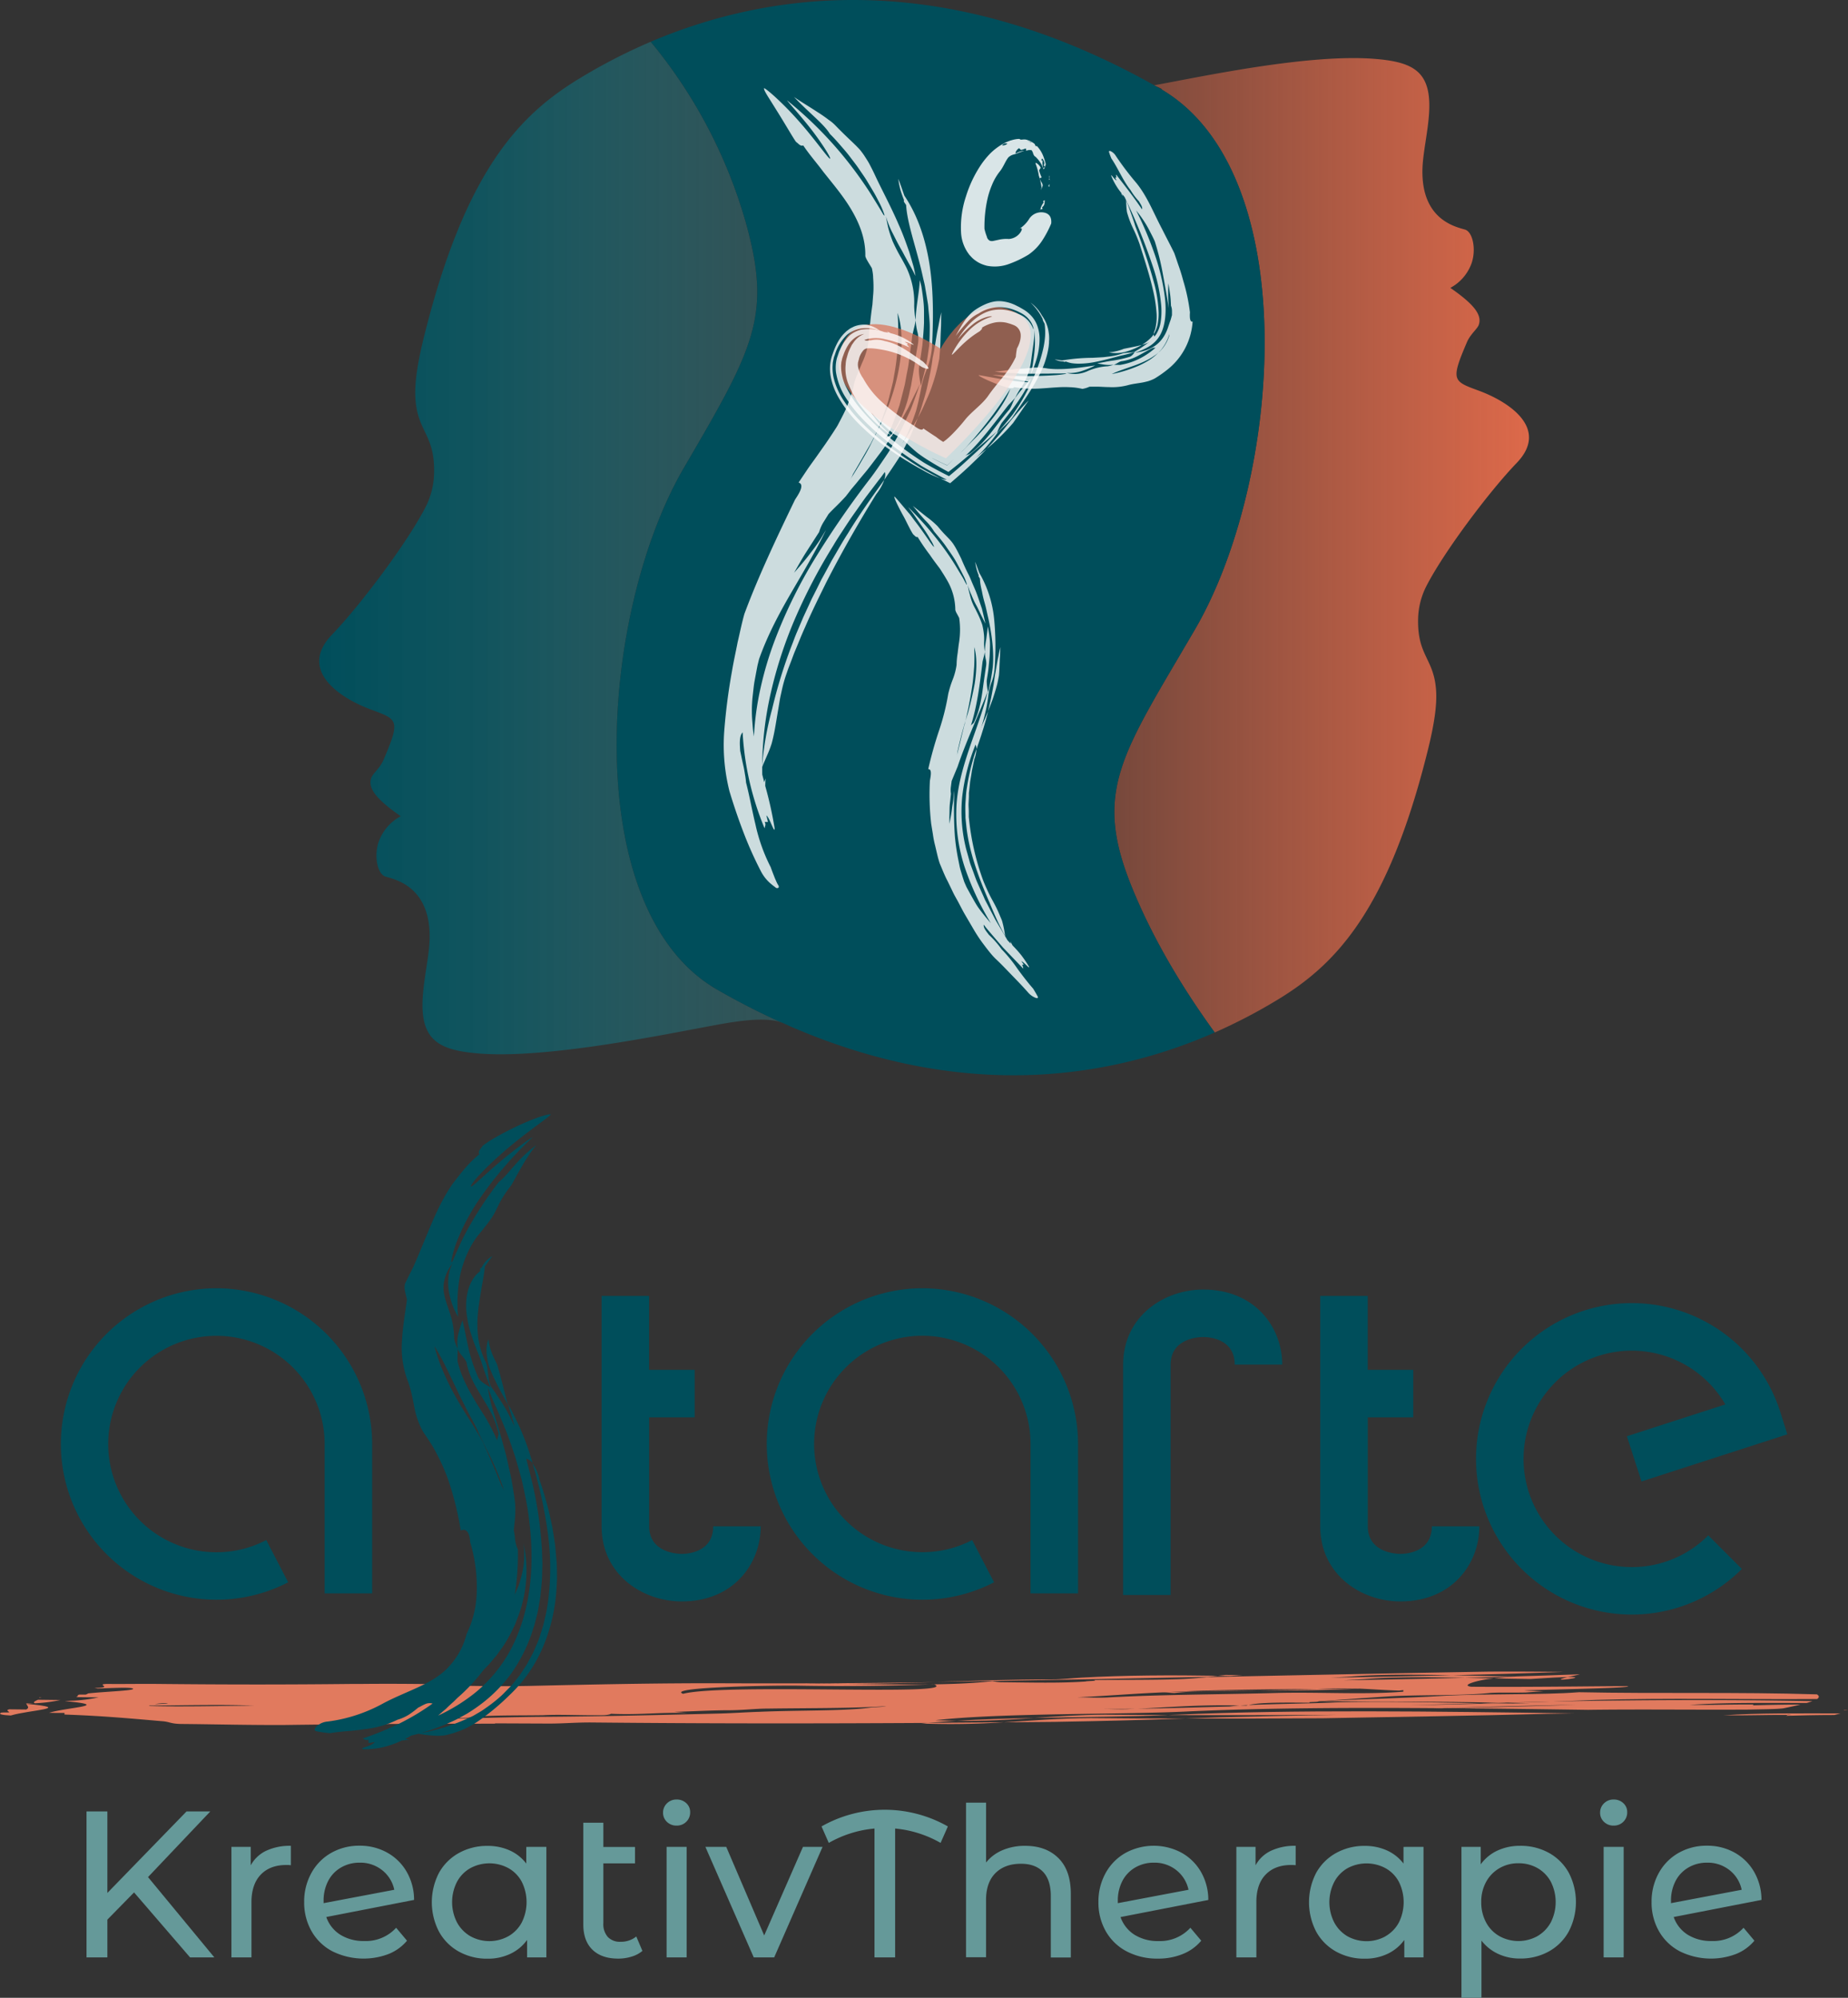 <svg xmlns="http://www.w3.org/2000/svg" xmlns:xlink="http://www.w3.org/1999/xlink" viewBox="0 0 700.15 756.93"><rect x="0" y="0" width="700.15" height="756.93" fill="#333333" stroke="none"/><defs><style>.ad14bcaf-63f5-4a40-882f-7622403e4106{fill:#659999;}.a92af467-37f2-4bfa-8728-213679b2d716{fill:#e17a5e;}.b7f78781-d169-4b67-9b5e-2310154b62d2{fill:#004e5b;}.b4b22ea2-8b08-49e6-a9bd-b8a9e5287b3b{fill:url(#f112ce60-0ff2-483e-8f38-77e71dfe10b7);}.a319e1b6-f46f-468f-9398-bcb6ffef0d37{fill:url(#b6256c9a-c815-4b0a-a779-0230264866ed);}.ae5e75d8-c15f-4aa2-aa49-8a0de07bbd3e{opacity:0.8;}.bed434fe-5593-4677-8e89-d6104df49998{fill:#fff;}.b0044a25-79af-4971-8ba8-589c1868d763{opacity:0.85;}.e634f664-ee2a-47ce-b0f4-cb13e44d3269{fill:#dd694a;opacity:0.65;}</style><linearGradient id="f112ce60-0ff2-483e-8f38-77e71dfe10b7" x1="120.87" y1="207.63" x2="295.84" y2="207.63" gradientUnits="userSpaceOnUse"><stop offset="0" stop-color="#004e5b"/><stop offset="0.34" stop-color="#0b5964" stop-opacity="0.87"/><stop offset="0.85" stop-color="#28757e" stop-opacity="0.52"/><stop offset="1" stop-color="#327f87" stop-opacity="0.4"/></linearGradient><linearGradient id="b6256c9a-c815-4b0a-a779-0230264866ed" x1="422.2" y1="206.59" x2="579.29" y2="206.59" gradientUnits="userSpaceOnUse"><stop offset="0" stop-color="#dd694a" stop-opacity="0.4"/><stop offset="1" stop-color="#dd694a"/></linearGradient></defs><g id="e62ec59f-5e68-4c9e-a832-56db42a89c59" data-name="Ebene 2"><g id="b1b70692-f3e8-459e-bcd6-9e7c217f9a80" data-name="Ebene 1"><path class="ad14bcaf-63f5-4a40-882f-7622403e4106" d="M50.79,717,40.68,727.31v14.3h-7.9v-55.3h7.9V717.2l30-30.89h9L56.08,711.19,81.2,741.61H72Z"/><path class="ad14bcaf-63f5-4a40-882f-7622403e4106" d="M100.8,701.24a21.12,21.12,0,0,1,9.4-1.9v7.35a15.49,15.49,0,0,0-1.74-.08q-6.17,0-9.68,3.67t-3.51,10.47v20.86H87.68V699.74H95v7A12.91,12.91,0,0,1,100.8,701.24Z"/><path class="ad14bcaf-63f5-4a40-882f-7622403e4106" d="M150.09,730.39l4.11,4.9a17.56,17.56,0,0,1-7,5.05,26.67,26.67,0,0,1-21.21-1,19.41,19.41,0,0,1-7.94-7.63,21.84,21.84,0,0,1-2.81-11.06,22.19,22.19,0,0,1,2.73-11,19.49,19.49,0,0,1,7.5-7.62,21.37,21.37,0,0,1,10.79-2.73,21.13,21.13,0,0,1,10.35,2.57,19.36,19.36,0,0,1,7.42,7.23,21.33,21.33,0,0,1,2.85,10.74l-33.26,6.48a12.9,12.9,0,0,0,5.33,6.72,16.59,16.59,0,0,0,9,2.37A15.53,15.53,0,0,0,150.09,730.39ZM129.2,707.56a12.55,12.55,0,0,0-4.86,5.09,16.05,16.05,0,0,0-1.74,7.63v.79L149.38,716a12.76,12.76,0,0,0-4.58-7.42,13.23,13.23,0,0,0-8.53-2.85A13.79,13.79,0,0,0,129.2,707.56Z"/><path class="ad14bcaf-63f5-4a40-882f-7622403e4106" d="M207,699.74v41.87H199.7V735a16.35,16.35,0,0,1-6.4,5.29,19.68,19.68,0,0,1-8.53,1.82,22,22,0,0,1-10.9-2.68,19.21,19.21,0,0,1-7.54-7.55,24.18,24.18,0,0,1,0-22.32,19.28,19.28,0,0,1,7.54-7.5,22,22,0,0,1,10.9-2.69,20.1,20.1,0,0,1,8.3,1.7,16.13,16.13,0,0,1,6.32,5v-6.32Zm-14.38,33.85a13.08,13.08,0,0,0,5.06-5.21,17.22,17.22,0,0,0,0-15.41,12.73,12.73,0,0,0-5.06-5.17,15.17,15.17,0,0,0-14.41,0,13,13,0,0,0-5.06,5.17,16.89,16.89,0,0,0,0,15.41,13.42,13.42,0,0,0,5.06,5.21,14.88,14.88,0,0,0,14.41,0Z"/><path class="ad14bcaf-63f5-4a40-882f-7622403e4106" d="M243.39,739.16a11.34,11.34,0,0,1-4.11,2.17,17.16,17.16,0,0,1-5.05.75q-6.33,0-9.8-3.4T221,729v-38.4h7.59v9.17h12V706h-12v22.67a7.34,7.34,0,0,0,1.7,5.22,6.32,6.32,0,0,0,4.86,1.81,9.17,9.17,0,0,0,5.92-2Z"/><path class="ad14bcaf-63f5-4a40-882f-7622403e4106" d="M252.67,690.26a4.69,4.69,0,0,1-1.46-3.48,4.79,4.79,0,0,1,1.46-3.51,5,5,0,0,1,3.68-1.47,5.16,5.16,0,0,1,3.67,1.39,4.53,4.53,0,0,1,1.46,3.43,4.91,4.91,0,0,1-1.46,3.6,5,5,0,0,1-3.67,1.46A5.06,5.06,0,0,1,252.67,690.26Zm-.12,9.48h7.59v41.87h-7.59Z"/><path class="ad14bcaf-63f5-4a40-882f-7622403e4106" d="M311.65,699.74l-18.33,41.87h-7.75l-18.32-41.87h7.9l14.38,33.57,14.69-33.57Z"/><path class="ad14bcaf-63f5-4a40-882f-7622403e4106" d="M356.36,698.24a42.56,42.56,0,0,0-17.22-5.45v48.82h-7.82V692.79A42.67,42.67,0,0,0,314,698.24L311.25,692a48.48,48.48,0,0,1,47.87,0Z"/><path class="ad14bcaf-63f5-4a40-882f-7622403e4106" d="M401,704q4.7,4.63,4.7,13.55v24.1h-7.58V718.38q0-6.07-2.92-9.16c-2-2.06-4.74-3.08-8.38-3.08q-6.17,0-9.72,3.59T373.58,720v21.57H366V683h7.59v22.67a15.73,15.73,0,0,1,6.2-4.66,21.44,21.44,0,0,1,8.57-1.66Q396.33,699.34,401,704Z"/><path class="ad14bcaf-63f5-4a40-882f-7622403e4106" d="M451,730.39l4.11,4.9a17.67,17.67,0,0,1-7,5.05,24.54,24.54,0,0,1-9.44,1.74,24.83,24.83,0,0,1-11.77-2.72,19.47,19.47,0,0,1-7.94-7.63,21.83,21.83,0,0,1-2.8-11.06,22.29,22.29,0,0,1,2.72-11,19.51,19.51,0,0,1,7.51-7.62,22.39,22.39,0,0,1,21.13-.16,19.39,19.39,0,0,1,7.43,7.23,21.22,21.22,0,0,1,2.84,10.74l-33.26,6.48a13,13,0,0,0,5.33,6.72,16.63,16.63,0,0,0,9.05,2.37A15.56,15.56,0,0,0,451,730.39Zm-20.9-22.83a12.61,12.61,0,0,0-4.86,5.09,16.05,16.05,0,0,0-1.73,7.63v.79L450.29,716a12.83,12.83,0,0,0-4.59-7.42,13.21,13.21,0,0,0-8.53-2.85A13.81,13.81,0,0,0,430.1,707.56Z"/><path class="ad14bcaf-63f5-4a40-882f-7622403e4106" d="M481.49,701.24a21.15,21.15,0,0,1,9.4-1.9v7.35a15.37,15.37,0,0,0-1.74-.08q-6.15,0-9.67,3.67T476,720.75v20.86h-7.58V699.74h7.27v7A12.89,12.89,0,0,1,481.49,701.24Z"/><path class="ad14bcaf-63f5-4a40-882f-7622403e4106" d="M539.32,699.74v41.87h-7.27V735a16.42,16.42,0,0,1-6.4,5.29,19.68,19.68,0,0,1-8.53,1.82,22,22,0,0,1-10.9-2.68,19.3,19.3,0,0,1-7.55-7.55,24.25,24.25,0,0,1,0-22.32,19.37,19.37,0,0,1,7.55-7.5,22,22,0,0,1,10.9-2.69,20.13,20.13,0,0,1,8.3,1.7,16.2,16.2,0,0,1,6.32,5v-6.32Zm-14.38,33.85a13.08,13.08,0,0,0,5.06-5.21A17.3,17.3,0,0,0,530,713a12.73,12.73,0,0,0-5.06-5.17,15.19,15.19,0,0,0-14.42,0,13,13,0,0,0-5,5.17,16.89,16.89,0,0,0,0,15.41,13.39,13.39,0,0,0,5,5.21,14.9,14.9,0,0,0,14.42,0Z"/><path class="ad14bcaf-63f5-4a40-882f-7622403e4106" d="M586.8,702a19.28,19.28,0,0,1,7.54,7.5,24.18,24.18,0,0,1,0,22.32,19.21,19.21,0,0,1-7.54,7.55,22,22,0,0,1-10.9,2.68,19.37,19.37,0,0,1-8.26-1.74,17.12,17.12,0,0,1-6.36-5.05v21.64H553.7V699.74H561v6.63a16.15,16.15,0,0,1,6.4-5.25,20.15,20.15,0,0,1,8.54-1.78A22,22,0,0,1,586.8,702Zm-4.31,31.56a13.49,13.49,0,0,0,5.06-5.21,17,17,0,0,0,0-15.41,13.11,13.11,0,0,0-5.06-5.17,14.38,14.38,0,0,0-7.23-1.82,14,14,0,0,0-7.15,1.86,13.35,13.35,0,0,0-5.05,5.17,15.41,15.41,0,0,0-1.86,7.66,16,16,0,0,0,1.82,7.71,13.06,13.06,0,0,0,5.05,5.21,14.9,14.9,0,0,0,14.42,0Z"/><path class="ad14bcaf-63f5-4a40-882f-7622403e4106" d="M607.69,690.26a4.69,4.69,0,0,1-1.46-3.48,4.79,4.79,0,0,1,1.46-3.51,5,5,0,0,1,3.68-1.47,5.16,5.16,0,0,1,3.67,1.39,4.53,4.53,0,0,1,1.46,3.43,4.91,4.91,0,0,1-1.46,3.6,5,5,0,0,1-3.67,1.46A5.06,5.06,0,0,1,607.69,690.26Zm-.12,9.48h7.59v41.87h-7.59Z"/><path class="ad14bcaf-63f5-4a40-882f-7622403e4106" d="M660.58,730.39l4.11,4.9a17.56,17.56,0,0,1-7,5.05,26.67,26.67,0,0,1-21.21-1,19.41,19.41,0,0,1-7.94-7.63,21.84,21.84,0,0,1-2.81-11.06,22.19,22.19,0,0,1,2.73-11,19.49,19.49,0,0,1,7.5-7.62,21.37,21.37,0,0,1,10.79-2.73,21.13,21.13,0,0,1,10.35,2.57,19.36,19.36,0,0,1,7.42,7.23,21.33,21.33,0,0,1,2.85,10.74l-33.26,6.48a12.9,12.9,0,0,0,5.33,6.72,16.59,16.59,0,0,0,9,2.37A15.53,15.53,0,0,0,660.58,730.39Zm-20.89-22.83a12.61,12.61,0,0,0-4.86,5.09,16.05,16.05,0,0,0-1.74,7.63v.79L659.87,716a12.76,12.76,0,0,0-4.58-7.42,13.23,13.23,0,0,0-8.53-2.85A13.79,13.79,0,0,0,639.69,707.56Z"/><path class="a92af467-37f2-4bfa-8728-213679b2d716" d="M12.87,645.38l-2.9,0a.67.67,0,0,0,0,.19Z"/><path class="a92af467-37f2-4bfa-8728-213679b2d716" d="M15.73,643.06h-.91a.44.44,0,0,1,.17.16Z"/><path class="a92af467-37f2-4bfa-8728-213679b2d716" d="M10,645.55c.21.72,1.41,1.44-.07,2.15l-6.42-.07c-1.61.38,0,.78,0,1.18-1.61,0-3.21,0-3.21.16-1,.5.68.86,3.78,1C11,647.86,28.63,647.25,10,645.55Z"/><path class="a92af467-37f2-4bfa-8728-213679b2d716" d="M22.83,644.11,14.39,644c-.89.44-2.08.88-1.23,1.34A57.61,57.61,0,0,0,22.83,644.11Z"/><path class="a92af467-37f2-4bfa-8728-213679b2d716" d="M677.14,649.75c0-.12.15-.18,1.6,0h-1.6c0,.12.07.28-.65.34,5.59-.16,12.13-.31,18.48-.31.82-.2,1.62-.4,2.35-.6-15.7,0-31.41-.2-44.27.72C662.14,650,668.39,649.71,677.14,649.75Z"/><path class="a92af467-37f2-4bfa-8728-213679b2d716" d="M698.55,648h1.6C698.72,647.83,698.57,647.89,698.55,648Z"/><path class="a92af467-37f2-4bfa-8728-213679b2d716" d="M418.62,649.65c-9.7.07-18.21.67-26.81,1.24,18.26-.38,37-.47,50.91-1.08Q430.72,649.77,418.62,649.65Z"/><path class="a92af467-37f2-4bfa-8728-213679b2d716" d="M349,653a297.06,297.06,0,0,0,31.34-.48q-14.4.13-28.65.22C350.81,652.86,349.87,652.94,349,653Z"/><path class="a92af467-37f2-4bfa-8728-213679b2d716" d="M362.34,652c11,.12,20.28-.46,29.47-1.06C381.48,651.1,371.38,651.41,362.34,652Z"/><path class="a92af467-37f2-4bfa-8728-213679b2d716" d="M579.9,636.14c7.23-.5,11.61-.7,14.1-.74,1.1-.26,2.56-.58,4.54-1l-1.28,0q-11.19.42-22.67.75c-3.13.21-6.11.45-8.62.75C570.62,636,575.29,636.09,579.9,636.14Z"/><path class="a92af467-37f2-4bfa-8728-213679b2d716" d="M594,635.4c-9.43,2.25,9.72-.15,0,0Z"/><path class="a92af467-37f2-4bfa-8728-213679b2d716" d="M547.19,647.22h-1.11l-3.21.1Z"/><path class="a92af467-37f2-4bfa-8728-213679b2d716" d="M457.86,640.8c6.34,0,12.69-.1,18.94-.22-12.87.08-25.85.15-36.61.63,1.6,0,3.22.22,4.82.24A111.43,111.43,0,0,1,457.86,640.8Z"/><path class="a92af467-37f2-4bfa-8728-213679b2d716" d="M597.27,645.9c-17.46.32-34.59.78-51.19,1.31-33.68-.26-66.17-.12-95.36,1.19-25.69,1.31-70.62.48-96.34,3.35q4.14.16,8,.2c-3.77.23-7.33.5-10.64.83-42.4.25-84,.26-127.34-.17-6.42-.06-11.24.48-17.67.41l-19.26-.08s0,.09.23.13c-26.44,0-52.46.12-79.85.49-12.84.07-25.7-.26-38.52-.38-4.82,0-4.81-.84-8-1.06-12.83-1.11-22.45-2-36.89-2.52V649c-2.22,0-4.2,0-5.83-.06,6.93-2.12,24.52-2.73,5.91-4.43h0l2.85-.16h.32l0,0a57.47,57.47,0,0,0,9.66-1.25L28.84,643c.54-.27.88-.54.6-.81.24,0,.47-.11.74-.15l2.3,0a4,4,0,0,0,.92-.44c7.37-.77,19-1.09,16.76-1.93-1.71-.43-7.1-.12-13.21.07-.37-.08-.8-.15-1.23-.21,8-.12,0-1.37,4.83-1.52,6.42.07,12.83-.07,19.25,0,26.13.26,48.16.28,73.84,0l3.38,0c12.45-.12,24.2,0,36.39.23-.78.13-1.6.25-2.43.36,9.8.22,19.62.36,29.45.16,24.08-.54,48.16-1.09,73.83-1,26.91.11,52.82,0,80.14-.42-11.16.32-22.32.61-33.77.63-5.14-.07-10.26-.13-15.23-.14,5.16.11,10.22.15,15.23.14,19.78.27,40.1.71,55.36-1a23.24,23.24,0,0,0,3.24.39c11.24.11,22.47.41,32.11-.27,0-.2,4.82-.15,3.22-.56,9.63-.1,20.87,0,30.5-.28,4.17-.09,8.33-.42,12.5-.84,34.47-.7,68.54-1.42,105.68-2.05,9.22-.09,19.86,0,29.19.1-13.74.51-27.9.92-42.28,1.26-13.94-.28-27.29-.41-38.29.48-2.57.16-5.11.31-7.67.45,15.49-.28,30.86-.57,46-.93,8.23.16,16.67.38,24.94.47l-.5,0q-9.74.29-19.63.51c-12.4-.25-24.32-.38-34.55.23-1.27.07-2.54.16-3.75.26q-3.82.24-7.67.45,14.34-.26,28.49-.55c5.84-.12,11.68-.25,17.48-.39l11,.24-1.15.14c-3.23.16-12.24,2.37-7.43,3,24.71.2,59.39-.38,59.39-.19,1.59.8-40.76,1.41-39.17,1.62,2.37.11,4.75.21,7.11.29-2.25.14-4.45.28-6.48.45-4.82.15-11.24-.11-14.46.25-11.24,1.06-24.08.54-36.92,1.19-8,.51-17.67,1.2-27.31,1.89,0,.39-4.82.14-3.22.55-9.06-.09-19.54-.19-23.43.91l-.66,0c-.63,0-1.54.05-2.51.13-15.07-.35-25.6.63-39.27,1.25-4.7.05-9.48.07-14.4,0,3.21,0,8,.28,11.24.12l3.16-.14c12.18-.14,23.79-.54,35.37-.85.95-.11,2.47-.28,3.9-.4l2.51.07c.2-.08.42-.15.66-.22,11.09-.45,23.62-.53,33.07-1,17.81-.49,36.8,0,55,.32-9,.24-18,.5-26.71.79,11-.22,21.3-.46,31.34-.72l4.61,0,9.64.1c-3-.12-6-.21-8.93-.3q9-.26,17.74-.54c32.2-.6,65.42-.75,98-.12-.64.23-1.38.46-2.19.69-15.71,0-31.4-.2-44.26.72,9.06.09,15.33-.19,24.08-.14,0,.11.07.27-.66.33,5.6-.16,12.13-.31,18.48-.31-2,.49-4.32,1-6.6,1.45-3.22.36-8,.31-12.85.46-20.84.13-40.47-.17-61,.1-18.27-.25-36.52-.51-54.43-.65C565,646.85,581.35,646.45,597.27,645.9Zm-538.61-.24c1.64-.06,3.35-.14,5.05-.23l-.76-.14A22.78,22.78,0,0,0,58.66,645.66Zm37.54.56c-11-.44-25.53-.14-39.55,0-.08,0-.13.1-.13.15C68.28,646.69,82.75,646.36,96.2,646.22Zm44,4.5-.26-.06s0,.06,0,.09Zm195.63-4.29c-12.85.85-28.9.69-45,.92-4.81,0-9.62.69-16.05.63-8,.11-12.84.46-19.27.59l4.82.44c-11.24-.31-17.68.8-28.9.3,0,.19-1.61.57-3.22.55-8,.12-16-.35-22.47,0-8,.12-16,0-22.48.37-1.61,0-4.81.54-8,.7-3.92,0-7.84.05-11.75.07l.48.16c3.18,0,6.42,0,9.66,0,9.64-.29,20.87-.58,30.5-.68,24.09-.15,46.57-.71,69-1.27,4.81-.14,9.64-.49,14.45-.63,14.46-.64,32.12-.27,41.75-1.55C331,646.77,334.2,646.81,335.81,646.43Zm18-8.3c-16.93.66-35.69.85-51.66.53-12.85-.12-49.77.68-43.37,3.09C274.75,637.65,365,642.72,353.84,638.13Zm133.93-2.27c-6.73.24-13.23.46-20.87.38Zm-68.46,7.29c20.88-1.16,43.34-1.13,64.22-1.71,16.06-.43,33.7.73,48.16-.5v-.59l-1.6.18c-5.63-.17-10.17-.53-14.89-.74l.83,0-1.43,0c-3.15-.13-6.42-.19-10.19-.08l-5.26.22c-20.06.15-40.77.25-59,1.3-11.24.47-20.87,1.35-32.12,1.83C411.28,643.07,416.1,643.32,419.31,643.15Z"/><path class="a92af467-37f2-4bfa-8728-213679b2d716" d="M567.65,645.14q10.41-.25,21-.45,8.16-.29,16.25-.63c25.77-.79,55.87-.14,83.55-.33.82-.57.92-1.15-.07-1.77-30.05-.94-60.11-.19-90.14-.81l-.71.05c-12.86,1-33.72.45-49.78,1.27-16.06,1-32.11,1.25-48.17,2.07C522.75,644.77,544.8,644.56,567.65,645.14Z"/><path class="a92af467-37f2-4bfa-8728-213679b2d716" d="M380.35,652.56q9.43-.07,19-.17c17.73-.29,33.46-.72,49.56-1.26q-17.72,0-35.64-.19C401.27,651,391.11,651.91,380.35,652.56Z"/><path class="a92af467-37f2-4bfa-8728-213679b2d716" d="M461.94,650.67l-13.05.46c17.5,0,34.87,0,52.2-.12,28.5-.52,57-.93,85.52-1.68,3.24-.07,6.45-.12,9.65-.16-53-.75-105.89-1.5-150.91.52-.83,0-1.75.08-2.63.12,21.42.08,42.61,0,63.74-.09Q484.2,650.11,461.94,650.67Z"/><path class="a92af467-37f2-4bfa-8728-213679b2d716" d="M560.93,645.31l4.63.07,5.32-.15-3.23-.09Z"/><path class="a92af467-37f2-4bfa-8728-213679b2d716" d="M515.2,639.79l-.6,0c-5.07.06-10.24.1-15.45.14-7.18.29-14.69.51-22.35.67C490.69,640.49,504.43,640.4,515.2,639.79Z"/><path class="a92af467-37f2-4bfa-8728-213679b2d716" d="M470.76,634.66l-6.43-.06-2.92.32L466,635Z"/><path class="a92af467-37f2-4bfa-8728-213679b2d716" d="M376,636.89c28.45-.48,55.13-1,81.57-1.56,1.28-.13,2.57-.26,3.85-.41-17.74-.29-35.38-.22-51.66.7-3.21.17-8,.71-11.24.67-15.2,0-29.67.52-44.11.94,6.9-.1,13.87-.21,21-.34Z"/><path class="b7f78781-d169-4b67-9b5e-2310154b62d2" d="M82,488.1a59,59,0,1,0,27.18,111.4l-8.3-16A40.51,40.51,0,0,1,82,588.12a41,41,0,1,1,41-41V603.7h18V547.11A59.08,59.08,0,0,0,82,488.1Z"/><path class="b7f78781-d169-4b67-9b5e-2310154b62d2" d="M349.44,488.1a59,59,0,1,0,27.18,111.4l-8.3-16a40.54,40.54,0,0,1-18.88,4.59,41,41,0,1,1,41-41V603.7h18V547.11A59.09,59.09,0,0,0,349.44,488.1Z"/><path class="b7f78781-d169-4b67-9b5e-2310154b62d2" d="M618.21,593.74a41,41,0,1,1,29-70,41.13,41.13,0,0,1,6.47,8.37l-37.3,12.06,5.54,17.13,55.25-17.86-2.69-8.53A59.32,59.32,0,0,0,659.94,511a59,59,0,1,0,0,83.45l-12.73-12.73A40.73,40.73,0,0,1,618.21,593.74Z"/><path class="b7f78781-d169-4b67-9b5e-2310154b62d2" d="M258.31,588.75h0c-1.33,0-12.34-.32-12.37-10.46V537h17.24V519H245.92V491h-18v87.32c.06,18.48,15.68,28.43,30.36,28.43h.06c19.61,0,29.87-14.34,29.87-28.46h-18C270.21,588.22,260.3,588.74,258.31,588.75Z"/><path class="b7f78781-d169-4b67-9b5e-2310154b62d2" d="M455.93,488.58h-.06c-14.68,0-30.3,9.95-30.36,28.45v87.29h18V517.06c0-10.21,11.09-10.52,12.39-10.48,2,0,11.9.52,11.9,10.45h18C485.8,502.92,475.54,488.61,455.93,488.58Z"/><path class="b7f78781-d169-4b67-9b5e-2310154b62d2" d="M530.58,588.75h0c-1.33,0-12.34-.32-12.37-10.46V537h17.23V519H518.19V491h-18v87.32c.06,18.48,15.68,28.43,30.36,28.43h.06c19.61,0,29.87-14.34,29.87-28.46h-18C542.48,588.22,532.56,588.74,530.58,588.75Z"/><path class="b7f78781-d169-4b67-9b5e-2310154b62d2" d="M181.76,544l1.2,2.56c.38.68.75,1.35,1.09,2C181,541.83,180.35,541,181.76,544Z"/><path class="b7f78781-d169-4b67-9b5e-2310154b62d2" d="M210.9,592c-.16-1.78-.31-3.57-.46-5.37s-.49-3.53-.74-5.31l-.44-2.66-.55-2.6c-.39-1.72-.75-3.49-1.21-5.2-.94-3.4-1.9-6.84-3.1-10.15a16.22,16.22,0,0,0-2.64-6.24,168,168,0,0,1,5.72,25.82,97.55,97.55,0,0,1,.16,26.5l-.52,3.3c-.2,1.1-.48,2.2-.73,3.29s-.47,2.18-.83,3.26l-1,3.22a28.91,28.91,0,0,1-1.21,3.16c-.44,1.05-.87,2.08-1.34,3.1l-1.59,3-.81,1.48-.93,1.43-1.87,2.81-2.12,2.65c-.36.43-.71.87-1.07,1.29L192.4,640c-.79.8-1.55,1.61-2.36,2.38a57.53,57.53,0,0,1-5.2,4.2c-.92.63-1.79,1.29-2.74,1.87l-2.85,1.66a75.72,75.72,0,0,1-19.78,6.51,81.16,81.16,0,0,0,10.52-3.8c1.13-.53,2.33-1,3.43-1.62l3.35-1.83a64.63,64.63,0,0,0,6.32-4.36,56.11,56.11,0,0,0,10.84-11.28,60.89,60.89,0,0,0,7.27-14.18l1.26-3.82,1-3.89c.35-1.31.55-2.62.77-3.94s.5-2.66.6-4c.27-2.65.56-5.34.58-8,0-1.32.12-2.68.07-4l-.12-4a149.51,149.51,0,0,0-5-31.3c-.32-1.3-.64-2.61-1-3.91a4.08,4.08,0,0,1,2.44,1.71l-1.24-4.08c-1-3.12-2.2-6.17-3.52-9.26q-1.08-2.32-2.23-4.64c-.76-1.51-1.61-3.23-2.29-4.38q.75,2.54,1.48,5.07l1,3.45c-.11-.23-.21-.47-.33-.71-.65-1.36-1.33-2.72-2-4.05-.35-.66-.73-1.37-1.08-2l-1-1.65c-.73-1.12-1.34-2.1-2-3.08s-1.31-2-2-2.91a6.17,6.17,0,0,1-1.11-2.38,16.2,16.2,0,0,1-.52-2.92c-.15-1-.22-2-.37-2.86a7.55,7.55,0,0,0-.77-2.31,30.5,30.5,0,0,1-2.66-9,41,41,0,0,1-.1-8.92c.25-2.92.73-5.79,1.21-8.73s1.1-5.95,1.46-9.22c.94-1.32,1.83-2.65,2.89-3.93a9.88,9.88,0,0,0-4.13,4.34,1.19,1.19,0,0,1-.56.31c0,.58,0,.86-.05,1.14-4.14,3.05-5.84,9.45-5.12,15.82a42.3,42.3,0,0,0,2.22,9.45c1,3.07,2.32,6,3.32,8.79q1.5,4.89,3.52,9.92c-1.32-.82-3.74-2.09-4.52-3.55A60.25,60.25,0,0,1,177.54,511c-.86-3.73-1.47-7.31-2.34-10.74-1.07,3.33-2.52,6.87-1.73,10.76.33,1.95,3.32,3.93,3.4,5.75.95,4.68,3.33,8.62,5.67,12.44,1.18,1.94,2.33,3.78,3.48,6a29.87,29.87,0,0,1,1.57,3.59,33.73,33.73,0,0,1,1.23,4c.32,1.11-.84,2.4-.28,3.35a84,84,0,0,0-4.28-8.54c-.74-1.24-1.54-2.46-2.27-3.63s-1.48-2.31-2.14-3.48c-2.75-4.64-5.29-9.45-6.5-14.81v-2.45c0-.76.08-1.47.12-2.21a12.31,12.31,0,0,1-.92-2.07,7.75,7.75,0,0,1-.48-1.91,30.93,30.93,0,0,0-1.13-7.91c-.6-2.22-1.42-4.19-2-6.21a18.51,18.51,0,0,1-.74-3.11,12.1,12.1,0,0,1-.09-3.36,15.27,15.27,0,0,1,3.41-7.82c-1.69,2.77-2.09,7.07-1.41,11a28.26,28.26,0,0,0,3.45,9.27,56.14,56.14,0,0,1,.64-15.13c1.18-5.92,3.9-12,7-15.81,3.82-4.63,5.38-6.75,6.49-9,.6-1.12,1.1-2.26,1.85-3.71a43.46,43.46,0,0,1,3.54-5.38c.84-.87,2.29-3.91,4.19-7.16.91-1.66,1.94-3.35,3-4.89a30.63,30.63,0,0,1,2.92-3.93c-7.29,5.28-10.6,11.2-14.22,13.94a143.3,143.3,0,0,0-12.05,18.37c-3.13,5.76-4.81,10.45-5.53,11.69-.37.62-.48.4-.23-1a40.28,40.28,0,0,1,2.43-7.76,79.66,79.66,0,0,1,8.56-15.57,147.29,147.29,0,0,1,19.67-22.71c-1.12.48-6.92,4.74-12.32,9.26s-10.28,9.39-11,9.44c-.43-.1,1-2.2,3.71-5a129.29,129.29,0,0,1,10.47-9.76c8-6.73,16.64-12.46,15.94-12.59-1.35-.18-7.07,1.82-12.8,4.52-2.85,1.36-5.73,2.84-8.06,4.2a40.31,40.31,0,0,0-4.89,3.19c-.8,1.3-1.92,2-1.27,3.24-4.08,3.27-6.63,6.69-10,11-4,5.71-6.85,12.13-9.47,18.51l-1,2.39-1,2.41c-.68,1.59-1.31,3.21-2,4.81s-1.36,3.25-2.2,4.85-1.61,3.28-2.47,5a6.27,6.27,0,0,0,0,2.93c.23,1.19.6,2.41.72,3.15-.66,5.14-1.63,10.3-1.88,15.6a35.4,35.4,0,0,0,2.35,15.59,36.15,36.15,0,0,1,1.33,4.71c.39,1.58.68,3.23,1,4.84a30.43,30.43,0,0,0,3.26,9.21c1.08,1.66,2.12,3.12,3.1,4.69s1.66,2.88,2.44,4.35a76.56,76.56,0,0,1,4,9.17,115.19,115.19,0,0,1,4.78,19.29c3.14-1.3,3.49,3.06,3.6,4.52a59.32,59.32,0,0,1,2.47,18.89,38.83,38.83,0,0,1-3.86,15.85,28.35,28.35,0,0,1-6.4,12c-3.13,3.58-7.26,5.93-11.52,7.94s-8.76,3.74-13.45,6.2a59.14,59.14,0,0,1-21.23,7,6.93,6.93,0,0,0-4.07,1.68,2.82,2.82,0,0,0-.87,1.21c-.08.37.13.66.72.8a42.1,42.1,0,0,0,5,.7c2.12-.31,4.26-.57,6.5-.74s4.47-.41,6.65-.75a37.16,37.16,0,0,0,12.44-3.56,18,18,0,0,0,4.23-1.86,37.58,37.58,0,0,0,3.72-2.79c.63-.24,1.46-.81,2.4-1.2a4,4,0,0,1,3-.3,89.69,89.69,0,0,1-12.35,7.45,118.68,118.68,0,0,1-14.15,5.79c.74.3,1.51.89,2.16.33l.14,1.39L142,660c-.48.77-2.07,1.42-3.31,1.84s-2.06.7-.92.91a30,30,0,0,0,7.57-.82,37.4,37.4,0,0,0,6.95-2.51l2.73-.26-1.51-.33a22.67,22.67,0,0,0,2.32-1.27c.91-.2,1.81-.44,2.71-.68,1.63.3,3.14.49,4.74.64.84.07,1.68.12,2.55.13s1.73-.07,2.64-.17a34.74,34.74,0,0,0,13.21-5.72,88.83,88.83,0,0,0,11.42-9.57,53.73,53.73,0,0,0,12.54-18,66.63,66.63,0,0,0,5.14-21.36c.1-1.8.27-3.65.25-5.45S211,593.84,210.9,592Zm-32.64-53.5c-2-3.11-3.87-6.14-5.61-9.26a92.89,92.89,0,0,1-4.67-9.44,66.51,66.51,0,0,1-3.39-9.77c3,4.67,5.64,10.61,8.82,17.17,1.58,3.29,3.31,6.67,5.17,10.17.48.89.95,1.74,1.42,2.67l1.39,2.84c.9,1.9,1.86,3.78,2.66,5.66a111.07,111.07,0,0,1,7.18,16.86,9.61,9.61,0,0,0-1.15-2.39c-1.85-4.58-3.54-8.61-5-11.83l-1.91-4.27c-.06-.14-.12-.27-.19-.41-.57-1-1.16-2-1.74-3.08C180.25,541.77,179.27,540,178.26,538.52ZM167.89,648.33l1-.83.9-.88c.61-.58,1.23-1.15,1.86-1.7s1.19-1.19,1.82-1.76a68.79,68.79,0,0,0,9.65-10.36l2.12-2.2,2-2.35c.33-.4.69-.79,1-1.2l.91-1.26c.59-.85,1.26-1.7,1.82-2.59a55.88,55.88,0,0,0,3.14-5.57c.45-1,1-1.94,1.37-3s.77-2,1.15-3.06a49.14,49.14,0,0,0,1.71-26.85q.18,1.37.27,2.7c0,.89,0,1.77,0,2.63a27.46,27.46,0,0,1-.57,5c-.34,1.63-.75,3.19-1.22,4.7s-1.17,3-1.8,4.41A92.94,92.94,0,0,0,196.2,587a11.65,11.65,0,0,1-1.09-4.11c-.07-1.09-.28-2.13-.44-3.2.16-1.62.35-3.23.47-4.83s.11-3.17.06-4.76c-.17-2-.49-3.94-.8-5.89s-.63-3.91-1.07-5.82-.86-3.83-1.28-5.74-1-3.78-1.51-5.67-1.06-3.79-1.65-5.7l-1.74-5.71-.78-2.57c-.26-.86-.42-1.65-.62-2.47-.42-1.63-.68-3.26-.95-4.88l1.38,3.49c.53,1.18.95,2.3,1.53,3.55l.85,1.88.43,1,.46,1.09,1.8,4.34c1.22,2.9,2.17,5.78,3.17,8.66s1.78,5.85,2.62,8.76,1.44,5.93,2.05,8.91,1.12,6,1.42,9a107.47,107.47,0,0,1,.76,18.19c-.56,12.08-3.6,24.15-9.85,34a53.94,53.94,0,0,1-11.29,12.74A67.25,67.25,0,0,1,166,650Z"/><path class="b7f78781-d169-4b67-9b5e-2310154b62d2" d="M191.33,528.05c-.37-1.29-.64-2.57-1-3.82-.62-2.51-1.32-5-2-7.3-1.68-3.17-3-6.38-3.25-9.46-1.31,2.94-.73,7.13.29,10.5.89,2.3,2,4.63,3.17,7,.63,1.17,1.18,2.34,1.86,3.51l.95,1.77,1.09,1.92-.64-2.13Z"/><path class="b4b22ea2-8b08-49e6-a9bd-b8a9e5287b3b" d="M259.14,177.2c26.58-45.51,33.46-57.46,23.24-93.53a188.27,188.27,0,0,0-35.84-67.85,211.68,211.68,0,0,0-27,13.91c-22.41,13.61-43.09,34.47-58.78,97.39-2.7,10.82-3.74,18.28-3.36,24,.83,12.51,7.27,13.45,7.07,27.67a29.71,29.71,0,0,1-3,12.86c-6.5,13-24.61,37.3-35.72,48.85-12.92,13.45,3,24,14.86,28.36,10.2,3.77,11.18,3.9,4.65,19.13-1.29,3-4,5.12-4.56,6.64-1.55,4.14,2.29,8.48,11.12,14.62a17.78,17.78,0,0,0-8.19,9.26c-2.08,5.35-.77,12.7,2.47,13.63,3.88,1.12,17.31,4,16.66,24-.3,9.28-4.56,23.07-1.72,32.15,2.35,7.53,8.91,9.94,20.43,10.86,25.85,2.07,70-7.17,89.7-10.79,9.83-1.81,17.63-2.72,23.36-1.43.48.11.93.24,1.38.38Q284.08,382,271.9,375.06C219.05,344.86,227,232.31,259.14,177.2Z"/><path class="b7f78781-d169-4b67-9b5e-2310154b62d2" d="M299.1,388.74a14.34,14.34,0,0,0-3.26-1.44C296.93,387.79,298,388.27,299.1,388.74Z"/><path class="a319e1b6-f46f-468f-9398-bcb6ffef0d37" d="M540.18,222.52c6.27-12.56,23.74-36,34.46-47.13,12.47-13-2.86-23.12-14.34-27.36-9.84-3.63-10.79-3.76-4.49-18.46,1.25-2.91,3.86-4.94,4.41-6.4,1.5-4-2.21-8.18-10.73-14.1a17.16,17.16,0,0,0,7.9-8.94c2-5.16.74-12.25-2.38-13.16-3.75-1.08-16.7-3.88-16.08-23.18.29-8.95,4.4-22.26,1.66-31-2.26-7.26-8.59-9.59-19.71-10.48-24.93-2-64.6,6.52-83.57,10-.05.19,3.42,1.28,2.83,1.63,54,31.89,45.74,147.78,12.53,204.65-27.54,47.17-38.57,60.88-24.08,96.94,8.08,20.11,19.55,39,31.63,55.66a204.87,204.87,0,0,0,23.91-12.47c21.62-13.14,41.58-33.26,56.71-94,2.61-10.44,3.61-17.63,3.25-23.12-.81-12.07-7-13-6.82-26.69A28.61,28.61,0,0,1,540.18,222.52Z"/><path class="b7f78781-d169-4b67-9b5e-2310154b62d2" d="M452.67,238.59C486,181.47,494.23,64.82,439.45,33.52,360.46-11.62,294-4.4,246.54,15.82a188.27,188.27,0,0,1,35.84,67.85c10.22,36.07,3.34,48-23.24,93.53C227,232.31,219.05,344.86,271.9,375.06q12.18,7,23.94,12.24a14.34,14.34,0,0,1,3.26,1.44c65.47,28.5,120.65,20.25,161.12,2.45-12.08-16.63-23.55-35.55-31.63-55.66C414.1,299.47,425.13,285.76,452.67,238.59Z"/><g class="ae5e75d8-c15f-4aa2-aa49-8a0de07bbd3e"><path class="bed434fe-5593-4677-8e89-d6104df49998" d="M288.23,330a141.45,141.45,0,0,1-6.84-15.41c-1.88-4.94-3.5-9.79-5-14.74a71.63,71.63,0,0,1-2-22.83,222.25,222.25,0,0,1,2.92-22.63c.64-3.86,1.47-7.48,2.16-11.09.85-3.57,1.55-7.15,2.56-10.71,5.25-14.13,12.08-28.58,19.17-43.25.93-1.51,4-5.71,1.37-6.51l3.31-4.95c1.11-1.63,2.29-3.21,3.42-4.8l3.36-4.77q1.47-2.14,2.89-4.3l1.4-2.17c.47-.73.83-1.5,1.23-2.25.79-1.51,1.56-3,2.29-4.57s1.22-3.16,1.78-4.76q.4-1.2.78-2.4c.23-.81.38-1.64.55-2.47a25.21,25.21,0,0,1,1.44-4l1.65-4a27.9,27.9,0,0,0,2.42-8.29c.11-1.15.08-2.31.19-3.45s.24-2.27.41-3.41q.34-3.4.84-6.82l.26-3.44a30.81,30.81,0,0,0,.15-3.46c0-1.15-.06-2.3-.14-3.44,0-.58-.07-1.15-.15-1.72s-.19-1.13-.31-1.7c-.64-1.2-2.38-3.65-2.5-4.69.13-6.41-2.19-12.25-5.24-17.44s-7-9.8-10.66-14.42c-2.76-3.71-5.17-6.35-7.61-10-1.18.35-1.66-.59-2.73-1.34-1-1.33-3.71-6.06-6.53-10.6-1.41-2.26-2.79-4.48-3.89-6.22s-1.83-3.07-1.7-3.46c-.18-.41,1.51.8,4.05,3.1a120.67,120.67,0,0,1,9,9.17c6.3,7.05,11.68,14.94,12,14.33.14-.6-3.24-6-7.22-11.13s-8.51-10-9.13-10.94A147,147,0,0,1,318.81,58.3,151.66,151.66,0,0,1,329.61,73c2.35,3.76,3.84,6.21,4.61,7.53s1,1.44.8.67a32.09,32.09,0,0,0-2-4.67c-.57-1.1-1.21-2.36-2-3.71s-1.64-2.76-2.55-4.27-2-3-3.05-4.57-2.28-3.09-3.44-4.64-2.46-3-3.74-4.48-2.53-2.86-3.83-4.14c-2.37-3.86-7.76-7.8-13.59-14,2.1,1.52,5.66,3.6,8.84,5.71,1.62,1,3.12,2.07,4.33,3a15.15,15.15,0,0,1,2.55,2.14c4.15,4.27,6.2,6,8.15,8,.49.51,1,1,1.48,1.63s1,1.31,1.51,2.12,1.15,1.74,1.75,2.88,1.27,2.45,2,4c2.35,5.13,6.06,11.9,9.1,19,1.57,3.5,2.86,7.1,4,10.41l1.41,4.77a22,22,0,0,1,.53,2.17c.14.69.27,1.35.39,2-.66-1.25-1.46-2.91-2.53-4.74l-1.59-2.9-.8-1.52-.87-1.54c-1.18-2.06-2.19-4.19-3.22-6.18a37.46,37.46,0,0,1-2.22-5.72c.39,2,.7,3.71,1.13,5.25s.95,2.9,1.41,4.17A66.74,66.74,0,0,0,341.6,98c.6,1.09,1.2,2.18,1.8,3.36a32.35,32.35,0,0,1,1.52,3.86,30.88,30.88,0,0,1,1.44,10.54,32.05,32.05,0,0,0,.56,5.56c-.08.48-.16,1-.25,1.43s-.22.95-.34,1.44l-.74,3.11q-.13,1.33-.27,2.64c-.12.87-.25,1.74-.38,2.59-.24,1.72-.46,3.42-.67,5.11s-.61,3.33-.91,5l-.45,2.48c-.14.83-.38,1.63-.57,2.44l-1.25,4.85-.32,1.22-.41,1.18-.84,2.38c-.58,1.58-1.16,3.17-1.83,4.74s-1.51,3.08-2.34,4.62c.43-1.12,2-1.24,2.67-2.29A44.48,44.48,0,0,0,344.73,148c.17-.71.36-1.41.49-2.13l.36-2.18c.25-1.45.51-2.91.76-4.4l.21-1.11.15-1.14c.11-.76.21-1.53.32-2.3.23-1.55.54-3.11.82-4.72a10.51,10.51,0,0,0-.28-4.32,23.15,23.15,0,0,1-.64-4.39c.1-5.31,1.31-10.06,1.56-15.18.17.62.33,1.24.49,1.88s.23,1.28.34,1.93c.2,1.31.38,2.64.53,4a37.36,37.36,0,0,1,.24,4.12c0,1.4,0,2.8,0,4.22-.1,2.82-.37,5.66-.62,8.48-.42,2.79-.79,5.58-1.23,8.29-.32,2.24.36,5.23.64,7.17.66-2.49,1.32-5,1.9-7.51s.88-5.13,1.27-7.71c.15-2.28.21-4.66.21-7.09s-.32-4.91-.54-7.39c-.08-1.24-.33-2.48-.53-3.72l-.63-3.7c-.17-1.23-.51-2.44-.78-3.64s-.54-2.4-.82-3.58c-2.31-9.43-5.26-17.65-5.65-24.2-.22-.32-.44-.64-.87-1.29a1.86,1.86,0,0,0,0-.79,38.58,38.58,0,0,1-1.3-3.73,28.43,28.43,0,0,1-.8-4.11c.86,2.09,1.55,4.27,2.32,6.4,5.13,7.56,8.23,17.06,9.66,27s1.31,20.37.79,30.46a30.09,30.09,0,0,1-1.82,8,34.1,34.1,0,0,0-2.33,7.76c-.31,1.59-.66,3.19-1,4.78l-.6,2.4-.31,1.19-.4,1.16c-.54,1.55-1.11,3.1-1.7,4.63l-.92,2.3c-.3.77-.7,1.48-1.06,2.22-.73,1.46-1.49,2.92-2.27,4.35l-1.19,2.14-1.33,2q-1.35,2-2.74,4L334,180.53c-.44.59-.86,1.1-1.29,1.65l-4.51,5.95c-1.48,2-2.87,4.06-4.32,6.09s-2.82,4.1-4.18,6.19-2.77,4.17-4,6.31a211,211,0,0,0-14,26.55,163,163,0,0,0-9.59,28.9,127.33,127.33,0,0,0-3.31,31.31c.25.95.5,1.91.72,2.86l.52-1.41c-.06.95-.1,1.91-.11,2.86a144.06,144.06,0,0,1,3.55,16c0,1.22-.4.32-1-1s-1.34-3.2-2.11-3.84l.58,2.47h-1.27c.61.81.14,1.61,0,2.42a109.38,109.38,0,0,1-8.32-36.36c-1.47,1.52-1,5.22-.92,7,.21,1,.42,2,.64,3.07s.44,2,.66,3,.37,2,.53,3a26.83,26.83,0,0,1,.38,2.92c1.34,5.17,2.28,10.58,3.59,16A66.53,66.53,0,0,0,292,328.57c.37,1.05.76,2.09,1.2,3.19.21.54.42,1.09.69,1.68.14.31.23.56.41.92a8.41,8.41,0,0,0,.69,1.22c.16.54,0,.82-.32.89a1.6,1.6,0,0,1-.63-.05c-.63-.53-.94-.71-1.42-1.11A15.58,15.58,0,0,1,288.23,330Zm32.42-142.18c-1.06,1.18-2.16,2.31-3.3,3.45s-2.32,2.26-3.43,3.47c-.58.95-1.17,1.89-1.76,2.84a15.05,15.05,0,0,0-1.82,4c-1.63,2.54-3.26,5.06-4.88,7.59s-3.09,5.19-4.6,7.83c2.15-2.42,4.27-4.86,6.25-7.52q1.58-2,3-4.11c1-1.44,1.85-3,2.83-4.57-4.16,8.59-8.82,16.26-13.36,24.1s-8.82,15.87-12,24.85l-.51,2.07c-.16.69-.28,1.4-.42,2.1-.26,1.41-.53,2.82-.79,4.24s-.38,2.88-.56,4.34q-.12,1.08-.24,2.19c-.06.73-.1,1.47-.14,2.21A51.37,51.37,0,0,0,285,273q.12,1.55.24,3.06c.09,1,.26,2,.4,3a109.22,109.22,0,0,1,2.61-18.82,130.93,130.93,0,0,1,5.33-17.75,185.71,185.71,0,0,1,16.07-32.31,352.77,352.77,0,0,1,20.25-29.16l1.31-1.78,1.41-2,2.81-4.11c.46-.69.94-1.37,1.38-2.08l1.27-2.18,2.49-4.39c.87-1.45,1.53-3,2.26-4.57L345,155.3c.63-1.6,1.21-3.23,1.8-4.85s1.22-3.25,1.64-4.94c-.22.52-.43,1.05-.66,1.56L347,148.6c-.5,1-1,2-1.48,3l-1.46,3-1.61,2.88c-1.1,1.9-2.11,3.82-3.26,5.65l-3.52,5.4c-1.12,1.81-2.48,3.46-3.74,5.16l-1.92,2.52c-.65.85-1.29,1.69-1.89,2.41-1.25,1.5-2.49,3-3.74,4.53l-1.91,2.27C321.87,186.2,321.28,187,320.65,187.77Zm1.29-5.81,2.49-4,1.21-2,1.22-2.12a86.25,86.25,0,0,0,4.53-8.61c1-2,2.05-3.93,2.94-6s1.71-4.16,2.56-6.23a82,82,0,0,0,3.55-12.67c1.6-8.35,1.55-16.22-.38-21.83a91.42,91.42,0,0,1-1.26,23.41c-.19,1-.31,2-.55,3s-.48,2-.73,2.94l-.75,3c-.13.49-.24,1-.4,1.48l-.48,1.44-2,5.82c-.76,1.92-1.63,3.79-2.48,5.69,1.79-3.53,2.81-5.54,3.06-6.33s.05-.2-.69,1.4-2.12,4.18-3.83,7.57c-1.9,3.24-4.27,7.44-6.79,11.69A12.55,12.55,0,0,1,321.94,182Z"/><path class="bed434fe-5593-4677-8e89-d6104df49998" d="M292.53,268.66a116.81,116.81,0,0,0-3.82,22c.65-1.52,1.27-2.94,1.9-4.42a40.21,40.21,0,0,0,1.76-4.57c1.19-4.39,1.76-8.84,2.55-13.31.18-1.11.36-2.22.55-3.33s.47-2.21.7-3.31a51.36,51.36,0,0,1,1.8-6.43c.27-.74.5-1.49.78-2.23l.86-2.22c.59-1.48,1.08-3,1.7-4.41,1.23-2.92,2.35-5.83,3.67-8.7,2.46-5.77,5.29-11.42,8.06-17.07,5.75-11.25,12.08-22.35,18.92-33.4a19.23,19.23,0,0,0,3.07-5.44c-4.84,6.67-9.57,13.34-13.75,20.22-2.21,3.39-4.11,6.89-6.17,10.35l-2.85,5.27c-.47.88-1,1.76-1.42,2.64L309.51,223l-1.35,2.68c-.46.89-.9,1.79-1.3,2.7l-2.52,5.46L302,239.35c-.81,1.86-1.45,3.75-2.21,5.64A189.55,189.55,0,0,0,292.53,268.66Z"/><path class="bed434fe-5593-4677-8e89-d6104df49998" d="M355.88,135.85l.36-4.44c.05-1.49.09-3,.14-4.44s.16-2.92.18-4.37,0-2.88.11-4.3c-.36,1.28-.66,2.67-.92,4.13s-.61,2.95-.86,4.47-.49,3-.73,4.55-.57,2.93-.84,4.3c-.43,3.91-1.37,7.69-2.17,11.5-.47,1.89-1,3.73-1.59,5.58a57.32,57.32,0,0,1-1.83,5.46,51.72,51.72,0,0,0,2.59-5.22c.79-1.79,1.63-3.59,2.32-5.46A73.23,73.23,0,0,0,355.88,135.85Z"/><path class="bed434fe-5593-4677-8e89-d6104df49998" d="M335,181.81l2.58-3.78c1-1.48,2-3,3-4.54s1.76-3.22,2.62-4.87l1.26-2.49.62-1.25.55-1.31q1.08-2.61,2.1-5.28c-1,1.78-2,3.53-3,5.27s-2.21,3.34-3.3,5L339.77,171l-.83,1.22-.9,1.17-3.55,4.67a1.78,1.78,0,0,1,.89,1.5,4.49,4.49,0,0,1-.06,1.08A11.56,11.56,0,0,1,335,181.81Z"/></g><g class="b0044a25-79af-4971-8ba8-589c1868d763"><path class="bed434fe-5593-4677-8e89-d6104df49998" d="M397.5,70.86c.05-.39.11-.78.16-1.18a2,2,0,0,1-.4.57C397.13,70.49,397.33,70.65,397.5,70.86Z"/><path class="bed434fe-5593-4677-8e89-d6104df49998" d="M397.78,68.58a1.5,1.5,0,0,1,0-.22l-.08-.18Z"/><path class="bed434fe-5593-4677-8e89-d6104df49998" d="M397.55,66.49a4.63,4.63,0,0,0,.05,1.06A1.63,1.63,0,0,0,397.55,66.49Z"/><path class="bed434fe-5593-4677-8e89-d6104df49998" d="M397.31,68.14c.15-.12.3-.18.4,0h0l-.12-.63A1.71,1.71,0,0,1,397.31,68.14Z"/><path class="bed434fe-5593-4677-8e89-d6104df49998" d="M397.31,68.14c-.14.12-.27.3-.36.37A2.1,2.1,0,0,0,397.31,68.14Z"/><path class="bed434fe-5593-4677-8e89-d6104df49998" d="M393.94,67.57c-.11-.18.86-.13.65-.51a13.34,13.34,0,0,1-.85-2.33c-.26-.32.76-1,.46-1.36A4.57,4.57,0,0,0,393,62c-.46-.34-.81-.42-.62.11a20.16,20.16,0,0,1,1.21,4.49,23.28,23.28,0,0,1,1,4.32,4.22,4.22,0,0,1-.28,1.19,13.48,13.48,0,0,0,.66-1.57c.17-.37,0-.83-.28-1.33A5,5,0,0,1,393.94,67.57Z"/><path class="bed434fe-5593-4677-8e89-d6104df49998" d="M394.94,79.16c0-.23-.11-.68-.11-.68,1-.62.95-1.66,1-2.63l-.58.28c-.09.53.15.66.48.26a5.31,5.31,0,0,0-1,1.39,6.07,6.07,0,0,0-.55,1.47C394.43,79.28,394.71,79.4,394.94,79.16Z"/><path class="bed434fe-5593-4677-8e89-d6104df49998" d="M394,79.86l.14-.61h-.09c0,.22-.05.43-.07.64Z"/><path class="bed434fe-5593-4677-8e89-d6104df49998" d="M396.2,62.26A19.75,19.75,0,0,0,395,58.52a11.84,11.84,0,0,0-2.13-3.17c-.28,0-.5.06-.62-.2a1.62,1.62,0,0,0-.27-.61,5.34,5.34,0,0,0-.92-.66l-.39-.1h0c-.24,0-.24.17-.19.35a1.66,1.66,0,0,1,.17.47c0-.1-.12-.29-.17-.47a1.55,1.55,0,0,0-.42-.51,3.13,3.13,0,0,1-1-.26,2,2,0,0,1,1,.26l.62.16h.2a5.24,5.24,0,0,0-1.17-.56,7,7,0,0,0-1.26-.38l-.55,0c-.64,0-1.22.25-1.65-.21h-.47l.1.08-.19-.06a12,12,0,0,0-2,.35c-.34.32-.69.63-1,.95l-.59-.25a1.3,1.3,0,0,1-.43.74c.44.11.85.26,1.18.33.52.25.49-1.24,1.25-.55-.76-.69-.73.8-1.25.55-.33-.07-.74-.22-1.18-.33a2.63,2.63,0,0,1-2,.64,1.65,1.65,0,0,1,2-.64,1.3,1.3,0,0,0,.43-.74l.59.25c.31-.32.66-.63,1-.95l-.94.26-.91.36a13.07,13.07,0,0,0-1.77.85,21.91,21.91,0,0,0-5,3.78A32,32,0,0,0,371.3,63,45.85,45.85,0,0,0,366,74.33a37.14,37.14,0,0,0-1.87,14.09,15,15,0,0,0,2.54,7.31l.61.85.75.8a9.57,9.57,0,0,0,1.7,1.45,10.78,10.78,0,0,0,2,1.13,15.08,15.08,0,0,0,2.18.73,15.61,15.61,0,0,0,8.54-.74,40.78,40.78,0,0,0,7.2-3.46,19.23,19.23,0,0,0,5.26-5.42,39.8,39.8,0,0,0,3.36-6.38c.25-2.56-.91-3.56-2.1-4A5.45,5.45,0,0,0,389.88,83a11.63,11.63,0,0,1-4,3.89c1.42-.93,1.55-.15.78,1.08a5.82,5.82,0,0,1-4.47,2.58,10.35,10.35,0,0,0-1.86,0,14.9,14.9,0,0,0-1.54.2l-2.23.48a2.7,2.7,0,0,1-1.49,0,2.2,2.2,0,0,1-1.18-1.56,18.81,18.81,0,0,1-.91-3,48.39,48.39,0,0,1,1.08-11,31.23,31.23,0,0,1,1.8-5.66,20.54,20.54,0,0,1,3.09-5.24c1.28-1.7,1.93-3.62,3.05-5.09a4.5,4.5,0,0,1,1.6-1c.28-.12.55-.15.8-.24l.67-.21a27.6,27.6,0,0,1,3-1.05,6.27,6.27,0,0,0-3,.85c-.42.17-.4-.16-.16-.61a4.31,4.31,0,0,1,.49-.71,3.53,3.53,0,0,1,.54-.47c.28-.31.79.78,1,.54a3.23,3.23,0,0,0,.78-.21,2.85,2.85,0,0,1,.9-.26c.32-.13,0,.75.1.7.34.09.84-.17,1.27-.17s.9,0,1,.29l.31.61c.07.22.13.44.2.65a6.85,6.85,0,0,0,.38.69l.48.36a3.74,3.74,0,0,1,.77-.7,7,7,0,0,1,.16,1,7,7,0,0,0-.16-1,3.74,3.74,0,0,0-.77.7,11.43,11.43,0,0,1,2.81,4.17l.08,0a6.21,6.21,0,0,1-.26-1.48,5.9,5.9,0,0,1,.11-1.64c-.07.51-.35.53-.54.06a6,6,0,0,0,.31-.53c.55.76,1.11,1.63.57,2.63,0,0,.29.34.43.52-.07.31-.37.34-.62.44,0,.19.09.38.14.58a3.34,3.34,0,0,0,.57-1.15C396.11,62.64,396.2,62.26,396.2,62.26Z"/><path class="bed434fe-5593-4677-8e89-d6104df49998" d="M390,53.58l.51.16-.48-.26-.5-.18a7.84,7.84,0,0,0-1-.33C388.8,53.47,389.36,53.55,390,53.58Z"/></g><g class="ae5e75d8-c15f-4aa2-aa49-8a0de07bbd3e"><path class="bed434fe-5593-4677-8e89-d6104df49998" d="M422.76,59.08a112.88,112.88,0,0,0,7.85,10.34c4.15,5.18,6.31,11,9.62,17.27,1.57,3.14,3.1,6,4.63,9.12.61,1.65,1.16,3.39,1.77,5.12s1.17,3.55,1.67,5.45a70.47,70.47,0,0,1,2.54,12,11.67,11.67,0,0,0,0,2.18c.13.76.31,1.43,1,1.29a25.2,25.2,0,0,1-9.14,17.86,43.73,43.73,0,0,1-5.23,3.7,15,15,0,0,1-2.42,1c-.83.22-1.68.43-2.52.57-1.68.29-3.33.47-4.87.87a23.2,23.2,0,0,1-7.55.81c-1.25,0-2.48-.1-3.71-.14s-2.43,0-3.64,0a10.25,10.25,0,0,1-2.69.82,24.58,24.58,0,0,0-4.88-.64,40,40,0,0,0-4.77.06c-3.15.17-6.32.55-9.48.52a41.75,41.75,0,0,1-6.71-.6c-.32.54-.86.34-1.55.42a45.6,45.6,0,0,1-6.36-2.13c-2.67-1.07-5.15-2.28-5.56-2.79-.1-.21,4.66.84,9.46,1.58s9.65,1.28,9.53.91a59.57,59.57,0,0,0-6.61-1.28c-3.24-.55-6.55-1.22-7.07-1.43a158.53,158.53,0,0,0,23.15.21,39,39,0,0,0,4.12-.44c.71-.12.8-.2.44-.23s-1.21,0-2.36,0-2.62,0-4.27.06c-3.3,0-7.32.07-10.85.05-2.12-.49-5.36-.05-9.52-.91,2.59.08,8-1.06,9.16-1a36.72,36.72,0,0,0,5.29-.4,23.24,23.24,0,0,1,5.72.33,32.26,32.26,0,0,0,4.37.22c1.6,0,3.31-.12,5-.27,3.35-.31,6.54-.84,8.62-1.12a32.46,32.46,0,0,1-4.92,2.06,14.73,14.73,0,0,1-5.86.78,11.65,11.65,0,0,0,4.46.3,12.23,12.23,0,0,0,3.31-.93,21.25,21.25,0,0,1,7.72-1.9,10.6,10.6,0,0,0,2.24-.58c.8.05,1.55.05,2.51.07a25.62,25.62,0,0,0,7.68-2.56,28.91,28.91,0,0,0,5.85-4.06c-.26.31-.92,0-1.25.21-1.79.84-3.32,1.8-5.15,2.77a19.31,19.31,0,0,1-6.4,2.22c-1,0-2.18,1.21-3.24,1.35a13.82,13.82,0,0,1-3.15,0c-1-.1-2-.35-3.06-.47,1-.27,2.06-.41,3.11-.63s2.12-.37,3.21-.53a42.52,42.52,0,0,0,6.12-1.41,3.65,3.65,0,0,0,1.07-.81c.32-.35.58-.73.79-1a45.29,45.29,0,0,1-5.12,1.36c-3.11.81-7,1.94-10.87,2.62a32.18,32.18,0,0,1-5.56.47,19,19,0,0,1-2.47-.2,10.54,10.54,0,0,1-2.12-.62l-.64.16a.68.68,0,0,0-.3-.17,8,8,0,0,1-3.29-.79c.93.13,1.87.29,2.8.4a70.21,70.21,0,0,1,11.45-1l2.87-.16,1.44-.09,1.39-.17a25.21,25.21,0,0,0,5.36-1.1c1.42-.61,4.13-.18,5.32-1a43,43,0,0,0,4.6-3.07,15.89,15.89,0,0,0,3.23-3.36,12.51,12.51,0,0,0,1.7-4.84,26.73,26.73,0,0,0,.16-6.24,63.23,63.23,0,0,0-2.84-13.63,219.57,219.57,0,0,0-11-27.23l-.84-1.05,0,.7-.44-1.25a24.86,24.86,0,0,1-3.77-6.39c-.24-1.08,1.1,1.37,2,1.67-.26-.5-.53-1-.53-1l.59-.19c-.36-.26-.24-.68-.25-1.05,3.35,4.29,6.73,8.6,9.83,13.2.3-1-.77-2.24-1.12-3a24.4,24.4,0,0,1-3.21-4.26c-2.9-3.63-4.74-8.29-7.27-12a23.62,23.62,0,0,1-.9-2.43C419.89,56.57,421.91,57.6,422.76,59.08Zm19.94,64.44c.23-.64.44-1.3.7-2s.41-1.39.62-2.13c0-.51,0-1,0-1.54a5.3,5.3,0,0,0-.37-2c-.06-1.39-.12-2.81-.32-4.22s-.41-2.83-.66-4.26a75.84,75.84,0,0,0,.14,9.49c-.66-4.28-1.38-8.48-2.18-12.71a98.48,98.48,0,0,0-3.12-12.71c-.53-1.23-1.15-2.39-1.76-3.59s-1.25-2.39-2-3.55a42,42,0,0,0-3.31-4.57,131.46,131.46,0,0,1,6.87,16.16,79.64,79.64,0,0,1,4,16.6c.7,5.43.24,10.88-1.75,14.41a11.83,11.83,0,0,1-3.84,4.13,23.08,23.08,0,0,1-5.79,2.6C436.08,132.94,440.68,130.19,442.7,123.52Zm.48,2.51a17,17,0,0,1-3.56,6.85,20,20,0,0,1-4.31,3.18,37,37,0,0,1-5,2.24c-3.39,1.24-6.65,2.22-9.1,3.43a49.37,49.37,0,0,0,10.07-3.11,32,32,0,0,0,4.55-2.46,22.11,22.11,0,0,0,3.78-3.28c-.6.52-1,1-1.39,1.25l-.74.57c-.26.2-.06.07.52-.35.14-.1.32-.22.5-.37l.57-.52c.2-.2.45-.39.67-.64l.7-.8a14.37,14.37,0,0,0,2.55-4.85A4.21,4.21,0,0,1,443.18,126Z"/><path class="bed434fe-5593-4677-8e89-d6104df49998" d="M430.15,85.74c-.5-1.67-1.07-3.33-1.68-5l-1.79-5a30.36,30.36,0,0,0,.29,4.61,36.88,36.88,0,0,0,2.28,6.11,58.86,58.86,0,0,1,2.5,6c1.84,5.88,3.78,11.7,5.06,17.38a52.74,52.74,0,0,1,1.32,8.21,19.3,19.3,0,0,1-.52,6.84,5.21,5.21,0,0,0-.3.76,2.06,2.06,0,0,0-.18.93,12.24,12.24,0,0,0,1.43-3.5,21.65,21.65,0,0,0,.41-4.62A48.79,48.79,0,0,0,437.46,108,216.08,216.08,0,0,0,430.15,85.74Z"/><path class="bed434fe-5593-4677-8e89-d6104df49998" d="M425.78,132.16a18.79,18.79,0,0,1-5.69,1.34,13.89,13.89,0,0,0,6.09-.13,27.65,27.65,0,0,0,6.43-2.68C430.62,131.24,428.33,131.63,425.78,132.16Z"/><path class="bed434fe-5593-4677-8e89-d6104df49998" d="M437.13,126.67c-.21.29-.44.55-.63.83a18.3,18.3,0,0,1-3.89,3.19c.47-.18,1.06-.3,1.49-.5l.73-.28.66-.33a3.93,3.93,0,0,0,.64-.36c.2-.14.42-.26.63-.4a8.09,8.09,0,0,0,1.09-1A1.13,1.13,0,0,1,437.13,126.67Z"/></g><g class="ae5e75d8-c15f-4aa2-aa49-8a0de07bbd3e"><path class="bed434fe-5593-4677-8e89-d6104df49998" d="M389.48,376c-2.08-2.37-4.15-4.48-6.19-6.59s-4-4.2-6.16-6.21a28.49,28.49,0,0,1-2.26-2.54c-.71-.88-1.39-1.76-2.06-2.66a56.43,56.43,0,0,1-3.73-5.54c-1.13-1.94-2.28-3.89-3.45-5.89s-2.19-4.19-3.42-6.32c-.29-.54-.59-1.05-.86-1.59s-.53-1.1-.79-1.64L359,333.8c-1.12-2.06-1.95-4.33-2.92-6.55-.81-2.3-1.27-4.87-1.91-7.35a39.11,39.11,0,0,1-.73-3.85c-.21-1.3-.43-2.61-.64-3.93a97.26,97.26,0,0,1-.49-16.31c.18-1.18,1-4.52-.63-4.39a148.56,148.56,0,0,1,4.13-14.73,88,88,0,0,0,3.43-13.7,38.5,38.5,0,0,1,1.72-5.54,24.65,24.65,0,0,0,1.46-5.54,31.75,31.75,0,0,1,.41-4.48c.17-1.48.35-2.94.58-4.42a31.62,31.62,0,0,0,0-8.85c-.18-.39-.52-1-.82-1.57a5.48,5.48,0,0,1-.65-1.48,22.59,22.59,0,0,0-3.13-11.28q-.73-1.26-1.5-2.49c-.54-.81-1-1.64-1.6-2.41-1.18-1.56-2.34-3.1-3.4-4.68a78.07,78.07,0,0,1-4.64-6.8c-.75.17-1-.46-1.71-1a29.36,29.36,0,0,1-1.57-2.8c-.69-1.31-1.43-2.94-2.32-4.49-1.7-3.12-3.25-6.25-3.25-7,0-.19,1,.91,2.47,2.65l2.53,3c.46.56,1,1.12,1.42,1.73l1.37,1.85c3.82,4.88,7,10.16,7.28,9.76a12.36,12.36,0,0,0-1.27-2.53,48.41,48.41,0,0,0-3.09-4.89l-3.4-4.89c-1-1.37-1.82-2.36-2-2.68,10.68,10.69,16,18.92,18.86,23.77l1.81,3c.46.81.75,1.44,1,1.86.48.86.61,1,.47.45-.06-.24-.2-.64-.39-1.15a13.91,13.91,0,0,0-.81-1.87c-.71-1.42-1.65-3.21-2.71-5.18s-2.57-4-3.94-6-3.1-3.94-4.57-5.75a21.12,21.12,0,0,0-3.3-4.14c-1.44-1.54-3-3.4-4.75-5.54.62.57,1.51,1.2,2.42,1.94l2.84,2.27a33.66,33.66,0,0,1,4.16,3.55c2.39,2.92,3.67,4,4.88,5.36s2.17,3,4.06,6.9c.7,1.66,1.55,3.6,2.58,5.65.55,1,1,2.11,1.45,3.22l1.45,3.36c.91,2.27,1.63,4.6,2.37,6.71.54,2.16,1,4.13,1.32,5.72-.39-.8-.92-1.86-1.53-3.07s-1.16-2.53-1.9-3.86-1.35-2.7-1.87-4a21.06,21.06,0,0,1-1.38-3.67,28.18,28.18,0,0,0,.73,3.34,24.65,24.65,0,0,0,.78,2.71,20.43,20.43,0,0,0,1,2.27l.55,1.05.49,1a36.38,36.38,0,0,1,1.95,4.66,25,25,0,0,1,.55,3,17.84,17.84,0,0,1,.13,3.72,21,21,0,0,0,.29,3.51c-.18,1.23-.54,2.34-.86,3.76-1.08,8.87-2,16.6-4.51,24.51.13-.7,1-.94,1.31-1.61a30.74,30.74,0,0,0,1.84-5c.45-1.7.79-3.39,1.08-5.11s.5-3.53.76-5.35.53-3.74.85-5.76a6.94,6.94,0,0,0-.13-2.69,15,15,0,0,1-.34-2.77,31.16,31.16,0,0,1,.55-4.82c.19-1.58.43-3.15.58-4.76.32,1.57.56,3.25.74,5s.06,3.47,0,5.25-.29,3.52-.44,5.28-.5,3.43-.71,5.11a18.25,18.25,0,0,0,.53,4.32,84.81,84.81,0,0,0,1.72-9.29c.59-5.61-.26-12.34-1.55-18.33-.35-1.5-.68-3-1-4.39s-.76-2.76-1.06-4.06c-.15-.65-.28-1.29-.4-1.92s-.28-1.21-.39-1.79a20.3,20.3,0,0,1-.43-3.32l-.51-.84a1.36,1.36,0,0,0,0-.5,20,20,0,0,1-1.28-5L371,217a43,43,0,0,1,5.63,17.37,109,109,0,0,1,.18,19.1,18.57,18.57,0,0,1-1.07,4.86,22.89,22.89,0,0,0-1.23,4.71,56.81,56.81,0,0,1-.93,5.72c-.39,1.87-.87,3.68-1.39,5.5-1,3.55-2.28,7-3.5,10.22a75.74,75.74,0,0,0-4.17,17.69,58,58,0,0,0,1.24,18.33c.34,1.54.83,3.05,1.24,4.61.23.76.4,1.56.67,2.32l.84,2.27c.57,1.5,1.07,3.07,1.72,4.57l2,4.48c.35.75.67,1.52,1,2.26l1.15,2.19,2.3,4.41c.37.75.79,1.46,1.22,2.17l1.27,2.14,2.54,4.32c.41.46.85.88,1.27,1.31l-.18-.89.83,1.55A45.44,45.44,0,0,1,387,362a44.84,44.84,0,0,1,2.81,4.18c.56,1.34-1.74-1.62-2.85-2l.88,1.24-.7.29c.51.31.44.86.56,1.32L380,359c-1.23-1.42-2.45-2.85-3.68-4.28l-1.83-2.15-.91-1.09-.86-1.14c-.25,1.32,1.34,2.93,1.93,3.83a35,35,0,0,1,4.83,5.49,55.27,55.27,0,0,1,6.07,7.47c1.91,2.6,3.85,5.14,5.88,7.45.61,1,1.21,2,1.73,3,.3.65-.24.74-1.05.38A7.27,7.27,0,0,1,389.48,376Zm-26.61-85.7c-.77,1.86-1.53,3.68-2.31,5.58-.1.7-.19,1.39-.28,2.08a9.4,9.4,0,0,0,0,2.76l-.29,2.82a24.69,24.69,0,0,0-.23,2.85l-.05,2.87a20.17,20.17,0,0,0,.08,2.91c.08-1,.29-2,.47-3s.33-2,.45-3.06.37-2.08.48-3.16.16-2.17.34-3.33c-.15,5.94-.17,11.52.25,17.28a80.24,80.24,0,0,0,1.24,8.6l.44,2.17a19.59,19.59,0,0,0,.52,2.17c.42,1.42.87,2.85,1.34,4.29.38.82.7,1.7,1.14,2.48l1.32,2.4c.9,1.58,1.77,3.24,2.81,4.77,1.53,2.13,3.16,4.1,4.81,6a107,107,0,0,1-10-21.5,64.82,64.82,0,0,1-3.05-22.48c.34-7.37,2.28-14.33,4.62-21.37,1.16-3.51,2.49-7.11,3.75-10.8s2.51-7.57,3.5-11.66C370.19,272.16,366.08,280.81,362.87,290.27Zm-.42-3.71q1.44-5.88,2.84-11.6a134.1,134.1,0,0,0,4-16c.8-5.26.92-10.21-.2-13.82a72.68,72.68,0,0,1,0,7.38c-.2,2.47-.36,5-.76,7.48a151.27,151.27,0,0,1-3,14.94c1.35-4.66,1.5-5.36.87-3.25s-2.11,6.9-3.45,13.16A8.54,8.54,0,0,1,362.45,286.56Z"/><path class="bed434fe-5593-4677-8e89-d6104df49998" d="M374.92,342c.87,2.13,1.79,4.29,2.76,6.45s2.11,4.19,3.14,6.34a37.25,37.25,0,0,0-1.18-5.93c-.25-.68-.55-1.32-.83-2s-.56-1.34-.87-2c-.61-1.31-1.29-2.6-2-3.88s-1.35-2.58-1.95-3.9-1.18-2.63-1.68-4a96.11,96.11,0,0,1-5.19-22.87l-.08-.69v-.71l0-1.41c0-.93-.09-1.86-.08-2.79l.13-2.8,0-1.39.17-1.4.29-2.81.47-2.84.22-1.42.31-1.44.6-2.9a12.46,12.46,0,0,0,.79-3.82,81.84,81.84,0,0,0-3.58,14.42,30.89,30.89,0,0,0-.41,3.55c-.06,1.19-.2,2.38-.22,3.58s0,2.39.05,3.58c0,.3,0,.6,0,.9l.09.9.19,1.8C367,322.23,370.55,332.05,374.92,342Z"/><path class="bed434fe-5593-4677-8e89-d6104df49998" d="M378.46,256c.19-1.76.21-3.62.31-5.42,0-.91.13-1.79.15-2.69s.05-1.8.1-2.68a24.81,24.81,0,0,0-.58,2.56c-.16.91-.4,1.82-.56,2.76-.35,1.87-.61,3.79-.95,5.43l-.5,3.52-.63,3.41-.33,1.71-.37,1.64c-.25,1.09-.51,2.18-.76,3.26l1.23-3.16.59-1.6.54-1.68c.35-1.12.69-2.26,1-3.42S378.24,257.22,378.46,256Z"/><path class="bed434fe-5593-4677-8e89-d6104df49998" d="M370,283.8c.23-.78.54-1.6.82-2.4,1.26-3.66,2.5-7.7,3.57-11.91-1.79,4.29-3.76,8.35-5.36,12.38C369.74,282,369.93,282.85,370,283.8Z"/></g><path class="e634f664-ee2a-47ce-b0f4-cb13e44d3269" d="M356.36,132.12s12.8-24.34,30.19-12.67-28.18,54.2-28.18,54.2-43.53-19.07-40.54-38C322,109,356.36,132.12,356.36,132.12Z"/><g class="ae5e75d8-c15f-4aa2-aa49-8a0de07bbd3e"><path class="bed434fe-5593-4677-8e89-d6104df49998" d="M348.42,138.48a34.46,34.46,0,0,0-13.18-5.79c-1.58-.31-3-.54-4.08-.64a16.22,16.22,0,0,0-2.38-.07,2.21,2.21,0,0,0-1.67.76,7.53,7.53,0,0,0-1.73,3.49l-.18.57-.06.32-.09.32c0,.11,0,.24,0,.35a2.11,2.11,0,0,0,0,.75,3.74,3.74,0,0,0,.13.84,9.06,9.06,0,0,0,.26.91l.38,1,.54,1c.16.34.43.69.64,1a34.34,34.34,0,0,0,7.62,9.45,71.24,71.24,0,0,0,11.43,8.38c.83.66,3.35,2.54,3.76,1.21l2.63,1.77,1.33.87c.4.27,1,.63,1.07.71a22.1,22.1,0,0,0,2.52,1.75c.47-.33,1-.7,1.45-1.11l.74-.64.4-.38.7-.68a66.4,66.4,0,0,0,5.18-5.83c2.52-3,6-5.36,8.35-8.52,1.79-2.62,3.82-5,5.76-7.41a34.73,34.73,0,0,0,4.92-7.62,27.71,27.71,0,0,1,.44-3.24,11.41,11.41,0,0,0,1.07-2.53,7.85,7.85,0,0,0,.35-2.36,4.25,4.25,0,0,0-1.53-3.29,4.32,4.32,0,0,0-.75-.48,9,9,0,0,0-.87-.36c-.36-.13-.69-.26-1.06-.37l-1.13-.32a11.37,11.37,0,0,0-4.11-.16,14.66,14.66,0,0,0-5.21,2c.12.61-.36.78-.77,1.31-.35.24-1.14.7-2.17,1.41a36.78,36.78,0,0,0-3.46,2.76c-2.4,2.11-4.56,4.71-5,4.78-.2.17.32-1.05,1.47-2.9a35.69,35.69,0,0,1,4.9-6.21,20.8,20.8,0,0,1,6-4.28c1.71-.81,2.88-1,2.78-1.15a2.38,2.38,0,0,0-.72,0,10.46,10.46,0,0,0-1.59.36,16,16,0,0,0-4.48,2.31,39,39,0,0,0-6.21,6.11c3.76-6.19,8.5-10.14,13.18-11.07a14.61,14.61,0,0,1,6.39.17,20.27,20.27,0,0,1,2.59.81c.76.36,1.5.64,2.14,1a9.49,9.49,0,0,1,2.82,2.37,10.78,10.78,0,0,1,1.21,1.94c.44,1,.54,1.12.42.55a7.86,7.86,0,0,0-1.61-3.25,9.09,9.09,0,0,0-2.2-2,10.66,10.66,0,0,0-1.44-.81,13,13,0,0,0-1.56-.71,16.09,16.09,0,0,0-7.22-1.22,14.71,14.71,0,0,0-6.76,2.37,13,13,0,0,0-4.1,3.09,68.34,68.34,0,0,0-4.62,5.45c.81-1.43,2-3.71,3.37-5.69a16.76,16.76,0,0,1,3.73-4,23.46,23.46,0,0,1,4-2.28,15.35,15.35,0,0,1,3-1,10.87,10.87,0,0,1,3.45-.2,15.42,15.42,0,0,1,5.39,1.6c.44.24.91.44,1.39.71l1.5.87a13.18,13.18,0,0,1,3.1,2.62,11.24,11.24,0,0,1,2.15,3.85,15,15,0,0,1,.73,4.54,27.39,27.39,0,0,1-1.16,7.79,39.34,39.34,0,0,1-2.11,5.68c.35-1.74.91-4.64,1.25-7.75a37.5,37.5,0,0,0,0-9.11,20.29,20.29,0,0,1-.12,3.84c-.13,1.09-.25,2.07-.39,3-.25,1.8-.46,3.35-.67,4.93a23.15,23.15,0,0,1-4.33,10.94,31.6,31.6,0,0,0-1.69,3.05c-.82.9-1.6,1.74-2.59,2.77-2.74,3.49-5.24,6.79-7.83,10-1.3,1.6-2.63,3.17-4,4.7-.7.77-1.41,1.53-2.15,2.28l-1.13,1.12-1.48,1.42a3.28,3.28,0,0,1,1.21-.77,2.81,2.81,0,0,0,1-.44c6.07-4.56,9.29-10.25,14.47-16.33,1.09-1.11,1.59-3.42,2.53-4.74,1.88-2.72,4.05-4.85,6-7.47-2.45,6-7,11.81-11.15,17a19.8,19.8,0,0,0-1.81,3.85c2.07-2.26,4.07-4.61,6-7.08a75.69,75.69,0,0,0,8.66-15.9,57.89,57.89,0,0,0,2.85-8.9,31.75,31.75,0,0,0,.71-4.65,24.06,24.06,0,0,0-.15-4.84c-.15-.33-.32-.64-.65-1.27a3.09,3.09,0,0,0-.15-.69,21.51,21.51,0,0,0-4.55-6.13,14.86,14.86,0,0,1,4.31,4.89,13.74,13.74,0,0,1,2.53,6.1c.09.57.17,1.16.2,1.71s.05,1.14,0,1.62,0,1-.08,1.48a13,13,0,0,1-.17,1.43,33.88,33.88,0,0,1-3.28,9.88c-2.92,5.88-6.62,10.89-10,15.87-1.39,2.31-5.06,4.93-6.55,7.09a70.34,70.34,0,0,1-6.48,7.58c-.59.6-1.19,1.19-1.79,1.76l-1.37,1.32-1.58,1.49c-2.12,2-4.24,3.74-6.3,5.48-1.77-.88-3.48-1.78-5.14-2.68-1.29-.68-2.56-1.38-3.8-2.08-.61-.35-1.28-.73-1.83-1.06l-1.1-.72c-1.48-.95-2.92-1.94-4.36-2.93-2.87-2-5.67-4.12-8.38-6.35a93.48,93.48,0,0,1-7.8-7.11,53.47,53.47,0,0,1-6.73-8.29,24.84,24.84,0,0,1-4-10.06,14.58,14.58,0,0,1,.35-5.4l.82-2.43c.38-.78.67-1.57,1.1-2.3a15.07,15.07,0,0,1,1.39-2.08A12.13,12.13,0,0,1,322,127a10.87,10.87,0,0,1,4.1-2.06,16.51,16.51,0,0,1,8.84.84c.56.09,1.11.16,1.66.28-.21-.2-.42-.36-.63-.54.5.21,1,.48,1.48.73a21.87,21.87,0,0,1,8.49,4.12c1,1-2.06-1-3.15-.81.61.34,1.21.71,1.21.71l-.47.43c.54.1.68.55.93.9a41.71,41.71,0,0,0-9.27-3.09,13.75,13.75,0,0,0-7.73.28,1.67,1.67,0,0,0,1.23.24,10,10,0,0,1,1.26-.08,9.49,9.49,0,0,1,5.22.26,22.3,22.3,0,0,1,7.54,3.09c2.43,1.47,4.75,3.17,7,4.71.38.36.73.72,1.07,1.09.17.19.34.37.49.56a2.11,2.11,0,0,1,.36.51C352.34,140.19,350,139.7,348.42,138.48Zm-.85,33.09a62.71,62.71,0,0,1-4.68-4.29c-.61-.42-1.2-.85-1.79-1.3a15.67,15.67,0,0,0-2.47-1.53,94.43,94.43,0,0,1-8.58-8.13,36.27,36.27,0,0,0,9,9.64,51.13,51.13,0,0,1-13.3-12.61,34.27,34.27,0,0,1-4.2-7.54,15.42,15.42,0,0,1-1.16-7.63,11.49,11.49,0,0,1,.26-2.05c.21-.74.42-1.53.65-2.27a18.71,18.71,0,0,1,.88-2.09c.18-.32.32-.66.5-1s.4-.57.59-.86a9,9,0,0,1,4.13-3.39,9.57,9.57,0,0,0-1.67.45,8.78,8.78,0,0,0-1.54.82,10,10,0,0,0-2.66,2.66,17.85,17.85,0,0,0-1.88,3.76l-.36,1-.18.52-.11.51-.24,1c0,.35-.06.7-.09,1.06a17.46,17.46,0,0,0,2.11,8.74,41,41,0,0,0,5.26,7.88A90,90,0,0,0,340,168.18c2.52,2,5.13,3.84,7.8,5.63l2,1.32c1,.62,2.07,1.21,3.14,1.81q3.21,1.77,6.61,3.46c2-1.66,4-3.35,6-5.18l4.68-4.28c2.55-2.37,5-4.84,7.43-7.44-2.69,2.35-5.36,4.62-8,6.84l-2,1.65-.51.4-.71.62-1.45,1.24c-1.94,1.64-3.83,3.12-5.65,4.56-2.31-1.23-4.54-2.5-6.65-3.8A54.55,54.55,0,0,1,347.57,171.57Zm3.84,1.09c2.44,1.34,5,2.61,7.44,3.69,1.7-1.58,3.35-3.16,4.95-4.78,1.07-1,2.15-2.11,3.24-3.16s2-2,3-3c1.94-2.05,3.8-4.15,5.48-6.24,3.36-4.17,6-8.33,7.25-11.85a122.62,122.62,0,0,1-8.51,12.37c-1.57,2-3.2,4-4.9,6-.85,1-1.71,1.95-2.6,2.91s-1.69,1.82-2.92,3.07l2.13-2.07,1.08-1.08c.47-.48.43-.46,0,0l-2.62,2.53c-1.47,1.44-3.36,3.21-5.56,5.23-1.7-.73-3.53-1.63-5.46-2.59A12.86,12.86,0,0,1,351.41,172.66Z"/><path class="bed434fe-5593-4677-8e89-d6104df49998" d="M320.85,126.91a11,11,0,0,1,6.26-2.56,15.06,15.06,0,0,1,6.32,1,12.05,12.05,0,0,0-5.07-2.32,10.29,10.29,0,0,0-4.5.57c-.38.14-.73.34-1.1.52a5,5,0,0,0-1.07.63l-1,.74-.91.89c-2.4,2.48-3.66,5.73-4.67,8.77a16.29,16.29,0,0,0-.32,7.82,24.41,24.41,0,0,0,2.64,7.17,48.18,48.18,0,0,0,8.87,11.35,88.88,88.88,0,0,0,10.81,8.92c1.9,1.33,3.84,2.62,5.81,3.85,1,.61,2,1.22,3,1.8l1.51.88.77.43,1.07.58a42.52,42.52,0,0,0,7,3.3c-2.29-1.13-4.53-2.33-6.7-3.54l-.82-.47-.46-.29-.93-.58-1.85-1.17c-2.44-1.59-4.82-3.22-7.15-4.93a95.35,95.35,0,0,1-13.08-11.39,51.91,51.91,0,0,1-5.51-6.93,27.45,27.45,0,0,1-3.82-8.38,17.22,17.22,0,0,1-.51-4.75l.07-1.2a9.4,9.4,0,0,1,.21-1.18c.09-.39.16-.78.26-1.15l.37-1A17.29,17.29,0,0,1,320.85,126.91Z"/><path class="bed434fe-5593-4677-8e89-d6104df49998" d="M383.83,160.26c2-2.85,3.93-5.76,5.91-8.53-2.29,2.18-4.89,5.36-7,7.87-2.84,3.64-5.79,7.14-8.86,10.43A81.77,81.77,0,0,0,383.83,160.26Z"/><path class="bed434fe-5593-4677-8e89-d6104df49998" d="M356.22,181.22l3.76,1.86.57-.48c2.78-2.39,5.69-4.94,8.53-7.74l1.28-1.24,1.19-1.18c.78-.79,1.55-1.6,2.32-2.41-.88.74-1.77,1.47-2.66,2.18l-1.35,1.07-.67.53a10,10,0,0,0-.84.68c-3,2.6-5.87,4.87-8.62,7.1l-.77-.4C359.08,182,357.9,181.79,356.22,181.22Z"/></g></g></g></svg>